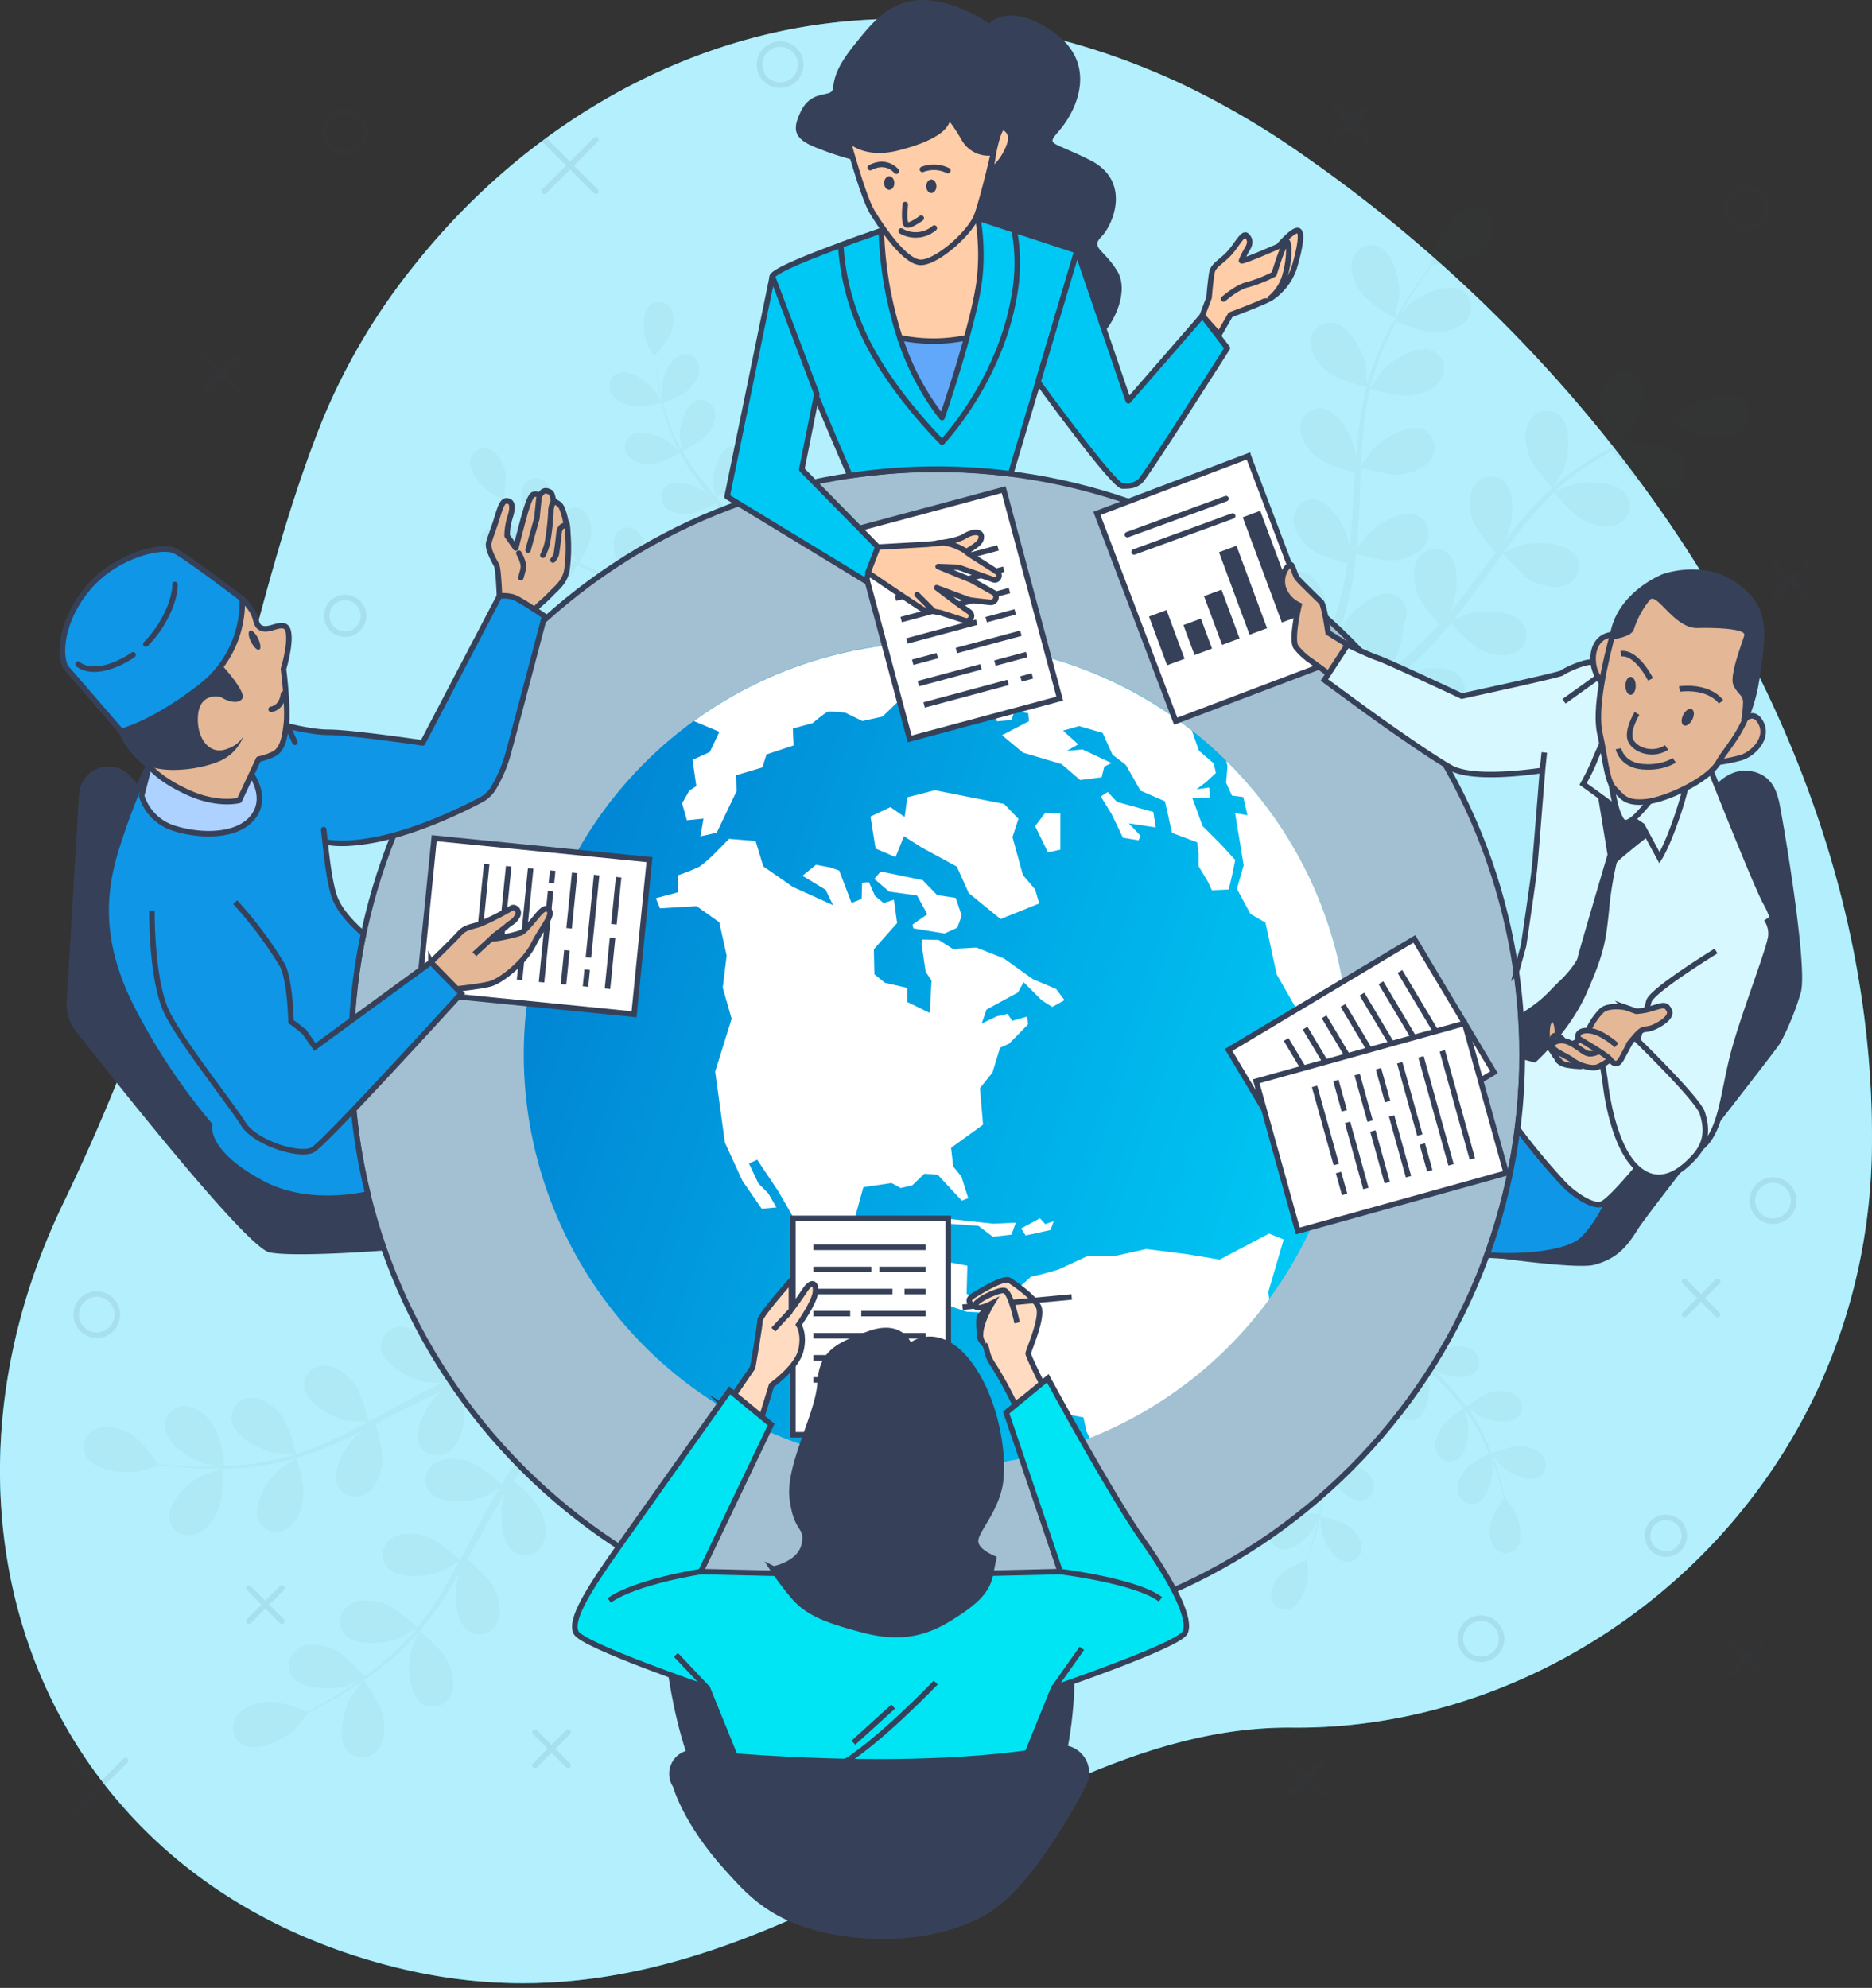 <svg width="339" height="360" fill="none" xmlns="http://www.w3.org/2000/svg">
    <rect width="100%" height="100%" fill="#333333" stroke="none"/>
    <path d="M213.815 15.119c-20.826-9.69-43.717-14.088-67.167-10.436-28.324 4.473-53.6 20.804-71.362 43.031A114.2 114.2 0 0 0 58.41 76.04C43.115 114.053 39.418 159.9 11.451 217.922c-27.967 58.02-3.69 123.42 61.71 138.715 65.4 15.295 108.654-44.305 160.868-43.776 52.214.529 104.436-42.725 104.965-105.486.618-71.937-45.118-138.94-102.647-179.04a150.295 150.295 0 0 0-22.532-13.216z" fill="#00C8F4"/>
    <path opacity=".7" d="M213.815 15.119c-20.826-9.69-43.717-14.088-67.167-10.436-28.324 4.473-53.6 20.804-71.362 43.031A114.2 114.2 0 0 0 58.41 76.04C43.115 114.053 39.418 159.9 11.451 217.922c-27.967 58.02-3.69 123.42 61.71 138.715 65.4 15.295 108.654-44.305 160.868-43.776 52.214.529 104.436-42.725 104.965-105.486.618-71.937-45.118-138.94-102.647-179.04a150.295 150.295 0 0 0-22.532-13.216z" fill="#fff"/>
    <g opacity=".2" fill="#364159">
        <path opacity=".2" d="M69.404 310.863c-.432-2.318-3.503-6.634-3.503-6.634s-2.236 2.885-2.348 3.086c-1.357 2.325-2.61 7.618-.597 9.861.345.363.762.65 1.225.842a3.584 3.584 0 0 0 2.905-.078 3.57 3.57 0 0 0 1.177-.905c1.432-1.573 1.514-4.197 1.141-6.172zM40.304 265.932c0-.06-3.45 1.177-3.66 1.274-2.407 1.193-6.373 4.912-5.963 7.894a3.562 3.562 0 0 0 1.611 2.4 3.56 3.56 0 0 0 2.862.41c2.064-.522 3.577-2.661 4.36-4.517.976-2.169.79-7.461.79-7.461z"/>
        <path opacity=".2" d="M15.573 263.643c1.416 2.654 6.813 3.295 9.466 2.825.224-.045 3.727-1.096 3.727-1.14v-.06c.85.112 1.767.216 2.765.313 1.849.157 3.943.328 6.232.35a63.468 63.468 0 0 0 7.386-.268 45.543 45.543 0 0 0 8.14-1.491h.097c-.745.485-2.758 1.909-2.907 2.035-2.013 1.782-4.852 6.418-3.645 9.176a3.56 3.56 0 0 0 2.214 1.878 3.558 3.558 0 0 0 2.877-.387c1.849-1.044 2.743-3.511 2.981-5.501.299-2.236-1.125-6.955-1.244-7.327a63.884 63.884 0 0 0 7.893-2.982c1.491-.671 2.982-1.394 4.473-2.132-.62.44-1.178.835-1.253.902-2.012 1.782-4.852 6.418-3.645 9.176a3.56 3.56 0 0 0 2.214 1.878 3.558 3.558 0 0 0 2.877-.387c1.849-1.044 2.743-3.511 2.982-5.501.238-1.99-.865-6.06-1.185-7.126l1.7-.865c2.705-1.401 5.396-2.81 8.087-4.107.946-.462 1.893-.879 2.84-1.297-.56.388-1.022.746-1.089.746-2.012 1.789-4.852 6.425-3.645 9.183a3.58 3.58 0 0 0 2.214 1.878 3.575 3.575 0 0 0 2.877-.387c1.849-1.051 2.743-3.511 2.982-5.509.238-1.997-.746-5.665-1.126-6.924.984-.403 1.968-.813 2.937-1.156.67-.216 1.297-.477 1.983-.663l1.997-.582c1.282-.328 2.61-.67 3.869-.954.872-.201 1.714-.38 2.556-.566-.946.447-2.787 1.356-2.929 1.491a13.794 13.794 0 0 0-4.532 5.322 3.866 3.866 0 0 0-.626.484 3.572 3.572 0 0 0-.052 5.307c2.28 1.976 7.543.634 9.846-.745.135-.082 1.491-1.141 2.371-1.819-.447.477-.88.932-1.327 1.431-.894.977-1.76 1.976-2.69 3.049l-1.298 1.707c-.447.536-.857 1.155-1.29 1.729a70.98 70.98 0 0 0-2.81 4.249c-.857-.783-3.942-3.511-5.858-4.145-1.916-.633-4.517-.909-6.269.299a3.56 3.56 0 0 0-1.584 2.419 3.571 3.571 0 0 0 .727 2.798c1.953 2.296 7.364 1.767 9.854.746.156-.067 1.856-1.007 2.78-1.543a92.89 92.89 0 0 0-1.587 2.668c-1.491 2.624-2.892 5.322-4.324 8.013-.432.827-.88 1.64-1.319 2.46-.298-.283-3.898-3.608-6.045-4.316-1.908-.634-4.517-.909-6.269.298a3.584 3.584 0 0 0-1.584 2.419 3.569 3.569 0 0 0 .727 2.799c1.953 2.296 7.365 1.766 9.854.745.187-.082 2.631-1.438 3.235-1.811a144.177 144.177 0 0 1-2.981 5.307 61.996 61.996 0 0 1-4.63 6.708c-.14-.134-3.875-3.622-6.074-4.353-1.908-.626-4.517-.901-6.269.306a3.56 3.56 0 0 0-.857 5.218c1.953 2.295 7.364 1.766 9.847.745.163-.067 2.027-1.096 2.907-1.61l.111.134a46.707 46.707 0 0 1-5.799 5.792 58.658 58.658 0 0 1-3.428 2.676c-.634-.746-3.549-3.981-5.45-4.86-1.9-.88-4.39-1.394-6.268-.388a3.576 3.576 0 0 0-1.424 5.114c1.685 2.497 7.126 2.564 9.69 1.811.135-.037 1.491-.611 2.52-1.044-.514.366-1.044.746-1.55 1.089-1.886 1.274-3.727 2.333-5.308 3.249-.916.515-1.759.962-2.549 1.372-.984-.38-4.979-1.886-7.036-1.782-2.057.105-4.54.783-5.74 2.542a3.574 3.574 0 0 0 1.089 5.218c2.653 1.438 7.505-1.006 9.45-2.87.172-.156 2.52-2.981 2.468-2.981h-.06c.746-.38 1.588-.798 2.475-1.267 1.633-.887 3.466-1.901 5.39-3.146a63.998 63.998 0 0 0 6.022-4.293 47.169 47.169 0 0 0 5.963-5.717.823.823 0 0 0 .06-.082c-.35.812-1.253 3.115-1.305 3.294-.693 2.602-.507 8.035 2.028 9.69a3.588 3.588 0 0 0 2.884.359 3.58 3.58 0 0 0 2.2-1.902c.96-1.893.35-4.472-.53-6.254-.991-2.042-4.778-5.173-5.076-5.426a63.173 63.173 0 0 0 4.95-6.82 113.68 113.68 0 0 0 2.548-4.234c-.283.708-.529 1.349-.551 1.439-.693 2.601-.507 8.035 2.02 9.69a3.583 3.583 0 0 0 2.884.365 3.566 3.566 0 0 0 2.2-1.901c.968-1.901.35-4.472-.522-6.254-.873-1.781-4.07-4.576-4.92-5.292.313-.551.634-1.103.94-1.655 1.49-2.661 2.98-5.322 4.472-7.886a84.46 84.46 0 0 1 1.654-2.653 23.603 23.603 0 0 0-.477 1.252c-.693 2.601-.507 8.035 2.028 9.69a3.564 3.564 0 0 0 5.076-1.543c.969-1.893.358-4.472-.522-6.246s-3.727-4.309-4.763-5.166c.596-.872 1.193-1.759 1.819-2.579.432-.551.812-1.118 1.282-1.647l1.349-1.588c.887-.976 1.804-1.997 2.698-2.929.619-.656 1.215-1.267 1.819-1.886-.544.894-1.573 2.669-1.64 2.825-1.08 2.467-1.722 7.871.537 9.869a3.573 3.573 0 0 0 4.188.288 3.578 3.578 0 0 0 1.067-1.034c1.244-1.729 1.021-4.338.425-6.261-.649-2.117-3.772-5.657-4.167-6.104a152.58 152.58 0 0 1 2.929-2.907 177.625 177.625 0 0 1 8.043-7.357l-1.148-1.692-.134.112c-1.99 1.796-4.8 4.397-8.021 7.67a155.28 155.28 0 0 0-3.175 3.309 41.307 41.307 0 0 0-3.92-2.318c.514-2.236-.09-6.589-.172-7.148 1.401-.299 2.758-.574 4.047-.813 4.48-.961 8.207-1.483 10.794-1.819l-1.26-1.856a180.56 180.56 0 0 0-9.862 1.812c-1.416.29-2.929.641-4.472 1.006-.216-.537-2.042-4.905-3.66-6.418-1.49-1.371-3.727-2.713-5.821-2.355a3.58 3.58 0 0 0-3.032 2.918c-.087.493-.07 1 .05 1.487.813 2.9 5.963 4.689 8.64 4.793.156 0 1.885-.119 2.98-.216l-1.892.462c-1.282.32-2.557.678-3.928 1.058l-1.983.626c-.671.202-1.35.492-2.035.746a72.11 72.11 0 0 0-4.681 1.997c-.283-1.125-1.35-5.105-2.602-6.708-1.252-1.603-3.264-3.25-5.389-3.205a3.554 3.554 0 0 0-2.675 1.142 3.564 3.564 0 0 0-.932 2.756c.358 2.982 5.165 5.531 7.811 6.045.164 0 2.102.187 3.168.254-.931.439-1.87.872-2.795 1.349-2.683 1.371-5.352 2.84-8.028 4.301-.812.447-1.64.879-2.46 1.319-.089-.403-1.26-5.158-2.653-6.932-1.245-1.58-3.265-3.25-5.397-3.213a3.576 3.576 0 0 0-3.43 2.424 3.579 3.579 0 0 0-.177 1.475c.365 2.981 5.173 5.538 7.811 6.052.202.037 2.982.254 3.727.276-1.803.961-3.607 1.908-5.434 2.773a64.191 64.191 0 0 1-7.558 3.033c-.044-.186-1.237-5.158-2.668-6.976-1.245-1.581-3.272-3.25-5.397-3.213a3.57 3.57 0 0 0-3.638 3.898c.366 2.982 5.166 5.539 7.812 6.053.172 0 2.296.201 3.31.253v.172a46.225 46.225 0 0 1-8.035 1.632c-1.491.187-2.93.283-4.338.343-.127-.954-.746-5.277-1.864-7.059-1.118-1.781-2.847-3.585-4.994-3.756a3.561 3.561 0 0 0-4.01 3.473c0 3.019 4.532 6.075 7.096 6.872.142.045 1.61.328 2.683.522-.633 0-1.282.045-1.893.052-2.236 0-4.368-.096-6.216-.216a122.725 122.725 0 0 1-2.885-.261c-.611-.864-3.116-4.323-4.882-5.374-1.767-1.051-4.22-1.856-6.194-1.051a3.582 3.582 0 0 0-2.317 3.491c.02.499.144.988.364 1.436z"/>
    </g>
    <g opacity=".2" fill="#364159">
        <path opacity=".2" d="M246.566 53.096c1.402 1.9 6.038 4.472 6.045 4.472.008 0 .746-3.57.746-3.802.208-2.683-.969-7.998-3.727-9.138a3.563 3.563 0 0 0-4.711 2.437c-.619 2.02.455 4.413 1.647 6.03zM292.325 80.883c0 .045 2.594-2.564 2.736-2.75 1.655-2.124 3.607-7.193 1.908-9.69a3.555 3.555 0 0 0-2.512-1.462 3.561 3.561 0 0 0-2.765.895c-1.633 1.364-2.058 3.95-1.953 5.963.119 2.356 2.586 7.037 2.586 7.044z"/>
        <path opacity=".2" d="M315.596 72.177c-2.437-1.774-7.573 0-9.757 1.58-.186.135-2.885 2.61-2.84 2.64h.06c-.813.275-1.685.58-2.624.93-1.737.657-3.69 1.424-5.762 2.394a63.068 63.068 0 0 0-6.537 3.458 46.51 46.51 0 0 0-6.708 4.86l-.067.075c.454-.746 1.654-2.915 1.729-3.094 1.036-2.482 1.573-7.893-.745-9.854a3.576 3.576 0 0 0-2.798-.733 3.563 3.563 0 0 0-2.42 1.583c-1.215 1.744-.947 4.353-.313 6.269.708 2.146 4.04 5.769 4.301 6.052a64.568 64.568 0 0 0-5.814 6.097 112.55 112.55 0 0 0-3.086 3.861c.373-.67.701-1.267.745-1.356 1.036-2.482 1.58-7.894-.708-9.854a3.58 3.58 0 0 0-5.218.85c-1.207 1.744-.939 4.353-.313 6.268.627 1.916 3.422 5.076 4.167 5.896-.388.507-.745 1.007-1.155 1.491-1.826 2.445-3.638 4.882-5.486 7.223a92.74 92.74 0 0 1-1.998 2.407c.336-.596.604-1.095.641-1.177 1.036-2.482 1.58-7.894-.745-9.854a3.557 3.557 0 0 0-4.176-.199c-.417.273-.772.63-1.042 1.048-1.215 1.752-.947 4.353-.313 6.269.634 1.916 3.146 4.771 4.025 5.747-.708.79-1.416 1.58-2.139 2.318-.507.485-.962.991-1.491 1.454l-1.565 1.468c-1.014.85-2.057 1.737-3.071 2.542-.693.566-1.372 1.088-2.05 1.617.656-.812 1.908-2.43 1.998-2.579a13.8 13.8 0 0 0 1.766-6.76c.142-.223.259-.461.351-.709a3.582 3.582 0 0 0-.05-2.901 3.552 3.552 0 0 0-.891-1.185 3.553 3.553 0 0 0-1.296-.721c-2.914-.746-7.073 2.72-8.534 4.979-.09.134-.865 1.684-1.334 2.668.186-.618.38-1.222.566-1.863.38-1.267.745-2.549 1.096-3.921.156-.671.313-1.341.477-2.027.164-.686.268-1.409.41-2.117.29-1.655.499-3.339.678-5.046 1.111.328 5.076 1.446 7.074 1.185 1.997-.261 4.472-1.148 5.516-2.982a3.582 3.582 0 0 0 .387-2.877 3.582 3.582 0 0 0-1.878-2.214c-2.758-1.215-7.394 1.618-9.183 3.63-.112.127-1.238 1.715-1.834 2.594.097-1.02.201-2.05.268-3.093.187-2.982.284-6.052.395-9.094.038-.931.082-1.856.12-2.787.395.126 5.083 1.55 7.319 1.26 1.998-.262 4.473-1.156 5.516-2.982a3.558 3.558 0 0 0 .387-2.877 3.568 3.568 0 0 0-1.878-2.214c-2.758-1.215-7.401 1.617-9.19 3.63-.134.149-1.744 2.437-2.132 3.034.097-2.043.201-4.078.395-6.083.243-2.71.662-5.401 1.252-8.057.187.06 5.069 1.572 7.365 1.274 1.99-.26 4.472-1.155 5.508-2.981a3.552 3.552 0 0 0 .391-2.879 3.57 3.57 0 0 0-1.882-2.212c-2.758-1.215-7.401 1.617-9.19 3.63-.12.126-1.349 1.87-1.908 2.713l-.157-.067a45.805 45.805 0 0 1 2.698-7.745 54.512 54.512 0 0 1 1.923-3.898c.88.373 4.92 2.042 7.014 1.998 2.095-.045 4.562-.649 5.814-2.37a3.557 3.557 0 0 0 .687-2.82 3.557 3.557 0 0 0-1.633-2.398c-2.602-1.491-7.529.79-9.526 2.594-.112.096-1.103 1.215-1.819 2.035.306-.552.619-1.126.924-1.655a70.092 70.092 0 0 1 3.362-5.218 84.95 84.95 0 0 1 1.692-2.348c1.058-.082 5.307-.47 7.118-1.49 1.812-1.022 3.727-2.684 4.063-4.786a3.562 3.562 0 0 0-3.243-4.204c-2.981-.142-6.321 4.174-7.267 6.708-.082.217-.969 3.772-.91 3.772h.06a85.924 85.924 0 0 0-1.677 2.236c-1.081 1.491-2.296 3.22-3.481 5.218a61.516 61.516 0 0 0-3.548 6.485 46.807 46.807 0 0 0-2.899 7.744v.097c-.038-.88-.232-3.34-.269-3.533-.499-2.639-3.033-7.454-6.03-7.819a3.572 3.572 0 0 0-3.906 3.6c-.044 2.125 1.625 4.152 3.198 5.397 1.781 1.409 6.552 2.586 6.932 2.676a62.892 62.892 0 0 0-1.491 8.296 118.318 118.318 0 0 0-.447 4.92 61.711 61.711 0 0 0-.134-1.536c-.507-2.646-3.041-7.454-6.03-7.827a3.572 3.572 0 0 0-3.906 3.6c-.045 2.132 1.617 4.152 3.198 5.404 1.58 1.253 5.65 2.348 6.708 2.624-.037.634-.089 1.26-.127 1.894-.171 3.048-.343 6.082-.589 9.056-.089 1.043-.216 2.072-.342 3.1-.053-.67-.097-1.244-.112-1.326-.507-2.646-3.041-7.454-6.03-7.827a3.572 3.572 0 0 0-3.906 3.6c-.045 2.125 1.617 4.152 3.19 5.397s5.262 2.236 6.537 2.579c-.156 1.044-.313 2.102-.514 3.108-.149.686-.246 1.364-.44 2.043l-.514 2.02c-.38 1.267-.746 2.579-1.163 3.809-.268.857-.544 1.669-.813 2.489.097-1.043.254-3.086.246-3.257-.104-2.691-1.878-7.834-4.777-8.647a3.566 3.566 0 0 0-4.406 2.982c-.365 2.094.969 4.346 2.341 5.821 1.491 1.618 5.866 3.452 6.41 3.675a162.894 162.894 0 0 1-1.371 3.898 179.368 179.368 0 0 1-4.033 10.123l1.767 1.021.067-.157a182.908 182.908 0 0 0 3.883-10.398c.47-1.371.947-2.847 1.424-4.368 1.504.222 3.02.351 4.539.388.5 2.236 2.944 5.888 3.257 6.366a173.434 173.434 0 0 1-3.287 2.489 171.097 171.097 0 0 1-8.944 6.224l1.945 1.118c2.125-1.491 4.912-3.458 8.088-5.918 1.148-.88 2.355-1.849 3.592-2.855.433.388 3.973 3.518 6.09 4.182 1.923.596 4.532.827 6.261-.418a3.562 3.562 0 0 0 1.441-3.943 3.572 3.572 0 0 0-.695-1.312c-1.998-2.236-7.394-1.632-9.869-.551-.142.059-1.647.924-2.587 1.49.507-.417.999-.812 1.491-1.244 1.021-.85 2.005-1.73 3.079-2.669l1.49-1.424c.515-.469.999-1.028 1.491-1.542 1.148-1.215 2.236-2.505 3.347-3.832.745.887 3.436 4.003 5.255 4.89 1.819.887 4.353 1.491 6.246.537.455-.21.861-.514 1.191-.891a3.567 3.567 0 0 0 .359-4.185c-1.624-2.535-7.058-2.736-9.689-2.043-.164.038-1.976.746-2.982 1.156.648-.805 1.304-1.603 1.931-2.438 1.818-2.4 3.577-4.89 5.351-7.364l1.64-2.236c.261.32 3.377 4.092 5.412 5.083 1.803.887 4.353 1.491 6.253.544a3.554 3.554 0 0 0 1.186-.894 3.553 3.553 0 0 0 .849-2.778 3.567 3.567 0 0 0-.484-1.404c-1.633-2.541-7.066-2.735-9.69-2.05-.194.053-2.803 1.074-3.451 1.365 1.207-1.655 2.422-3.295 3.689-4.86a62.052 62.052 0 0 1 5.486-6.03c.12.149 3.355 4.106 5.442 5.12 1.803.88 4.353 1.491 6.253.544a3.569 3.569 0 0 0 1.543-5.083c-1.625-2.534-7.058-2.736-9.69-2.042-.171.044-2.154.82-3.093 1.207l-.089-.142a45.272 45.272 0 0 1 6.514-4.964 59.834 59.834 0 0 1 3.727-2.199c.529.798 2.982 4.42 4.756 5.546 1.774 1.126 4.159 1.968 6.149 1.222a3.572 3.572 0 0 0 2.137-1.973 3.582 3.582 0 0 0-.035-2.909c-1.342-2.698-6.708-3.488-9.384-3.093-.142 0-1.588.41-2.639.7.559-.29 1.133-.603 1.685-.872 2.042-1.013 3.972-1.81 5.687-2.511.984-.388 1.871-.746 2.713-1.022.924.515 4.681 2.535 6.708 2.713 2.028.18 4.599-.171 6.023-1.751a3.562 3.562 0 0 0 .778-4.289 3.562 3.562 0 0 0-.994-1.19z"/>
    </g>
    <g opacity=".2" fill="#364159">
        <path opacity=".2" d="M275.293 261.936c-1.684-.089-5.217 1.32-5.217 1.32s1.632 2.035 1.751 2.154c1.394 1.334 4.86 3.108 6.768 2.087a2.546 2.546 0 0 0 1.232-1.685 2.562 2.562 0 0 0-.434-2.042c-.85-1.26-2.661-1.759-4.1-1.834zM239.083 274.608c-.038 0 .238 2.601.275 2.758.418 1.886 2.341 5.277 4.473 5.471a2.567 2.567 0 0 0 1.949-.726 2.558 2.558 0 0 0 .764-1.935c0-1.491-1.252-2.937-2.408-3.794-1.334-1.014-5.053-1.774-5.053-1.774z"/>
        <path opacity=".2" d="M233.306 291.446c2.087-.537 3.444-4.189 3.563-6.119 0-.164-.127-2.788-.164-2.773h-.045c.216-.574.447-1.193.678-1.871.425-1.26.895-2.691 1.305-4.279a46.083 46.083 0 0 0 1.058-5.217c.296-1.958.416-3.939.358-5.919v-.067c.216.597.857 2.236.924 2.363.902 1.707 3.653 4.472 5.777 4.092a2.545 2.545 0 0 0 2.026-2.227 2.54 2.54 0 0 0-.11-1.06c-.41-1.491-1.983-2.504-3.325-3.026-1.491-.589-5.031-.388-5.307-.373a45.634 45.634 0 0 0-.745-5.963 64.706 64.706 0 0 0-.746-3.473c.202.514.388.969.418 1.028.902 1.707 3.652 4.473 5.776 4.092.352-.072.684-.218.975-.428.292-.209.536-.478.716-.788a2.542 2.542 0 0 0 .225-2.071c-.41-1.49-1.975-2.504-3.324-3.026-1.349-.522-4.361-.425-5.158-.38l-.313-1.334c-.522-2.117-1.044-4.234-1.491-6.321-.157-.746-.291-1.491-.425-2.199.179.447.335.827.365.887.902 1.707 3.645 4.472 5.777 4.092a2.57 2.57 0 0 0 1.691-1.216 2.557 2.557 0 0 0 .225-2.071c-.418-1.491-1.983-2.505-3.325-3.026-1.342-.522-4.07-.433-5.016-.388-.112-.745-.231-1.491-.306-2.236 0-.499-.112-.984-.127-1.491l-.067-1.491v-2.854c0-.649 0-1.26.038-1.879.149.746.469 2.169.514 2.289a9.963 9.963 0 0 0 2.937 4.054c.061.178.139.351.231.515a2.553 2.553 0 0 0 2.701 1.329 2.56 2.56 0 0 0 .988-.397c1.76-1.253 1.715-5.144 1.133-6.985 0-.112-.536-1.244-.872-1.953l.746 1.163c.529.79 1.08 1.558 1.669 2.393l.917 1.222c.291.403.656.79.984 1.193a52.39 52.39 0 0 0 2.482 2.668c-.686.47-3.108 2.155-3.876 3.384-.768 1.23-1.394 2.982-.85 4.413a2.564 2.564 0 0 0 1.419 1.528 2.557 2.557 0 0 0 2.085-.037c1.93-.969 2.474-4.83 2.176-6.709 0-.119-.387-1.49-.603-2.191a61.209 61.209 0 0 0 1.587 1.55c1.58 1.491 3.22 2.922 4.853 4.368l1.49 1.335c-.246.163-3.167 2.101-4.032 3.48-.746 1.223-1.394 2.982-.85 4.413a2.55 2.55 0 0 0 1.419 1.528 2.554 2.554 0 0 0 2.084-.037c1.931-.969 2.475-4.83 2.184-6.709 0-.141-.559-2.072-.745-2.556a87.32 87.32 0 0 1 3.19 2.981 45.002 45.002 0 0 1 3.884 4.361c-.112.074-3.176 2.087-4.055 3.496-.746 1.222-1.394 2.981-.85 4.412a2.55 2.55 0 0 0 1.419 1.528c.33.14.687.21 1.046.204a2.57 2.57 0 0 0 1.038-.241c1.931-.969 2.475-4.83 2.177-6.708 0-.127-.418-1.603-.626-2.296l.104-.06a32.928 32.928 0 0 1 3.056 5.017c.492.969.902 1.915 1.282 2.847-.604.313-3.369 1.789-4.301 2.981-.931 1.193-1.654 2.654-1.282 4.145a2.561 2.561 0 0 0 1.248 1.67 2.561 2.561 0 0 0 2.077.186c2.027-.746 2.981-4.525 2.907-6.455 0-.105-.172-1.163-.306-1.938.164.425.343.857.499 1.267.567 1.528.992 2.981 1.365 4.241.201.746.372 1.394.521 2.013-.432.618-2.154 3.153-2.43 4.599-.275 1.446-.223 3.294.798 4.427a2.56 2.56 0 0 0 1.874.907c.359.012.715-.053 1.048-.189.332-.135.631-.339.879-.598 1.454-1.603.567-5.397-.395-7.067-.082-.149-1.647-2.236-1.669-2.236v.037a63.755 63.755 0 0 0-.462-1.938 64.138 64.138 0 0 0-1.275-4.293 45.954 45.954 0 0 0-1.983-4.912 32.862 32.862 0 0 0-2.981-5.128l-.045-.06c.507.38 1.953 1.401 2.08 1.491 1.692.924 5.508 1.714 7.073.231a2.553 2.553 0 0 0 .737-1.949 2.544 2.544 0 0 0-.28-1.027 2.548 2.548 0 0 0-.673-.825c-1.155-.992-3.034-.999-4.472-.694-1.588.343-4.413 2.453-4.636 2.624a44.919 44.919 0 0 0-3.914-4.599 79.152 79.152 0 0 0-2.519-2.497c.447.321.85.596.909.626 1.692.924 5.509 1.715 7.074.231a2.556 2.556 0 0 0-.209-3.801c-1.155-.992-3.033-.999-4.472-.693-1.439.305-3.876 2.057-4.517 2.526l-.999-.931c-1.595-1.491-3.205-2.982-4.733-4.473a75.85 75.85 0 0 1-1.565-1.602c.395.283.745.514.79.544 1.692.924 5.508 1.714 7.073.224a2.55 2.55 0 0 0 .745-1.948 2.563 2.563 0 0 0-.953-1.854c-1.163-.991-3.041-.991-4.473-.686-1.431.306-3.63 1.886-4.397 2.445-.507-.566-1.022-1.133-1.491-1.707-.306-.395-.634-.745-.924-1.17l-.813-1.193c-.529-.782-1.088-1.595-1.587-2.37-.351-.544-.671-1.066-.999-1.587.529.529 1.587 1.542 1.692 1.617 1.528 1.17 5.18 2.527 6.954 1.297a2.54 2.54 0 0 0 1.031-1.812 2.55 2.55 0 0 0-.666-1.975c-.991-1.162-2.847-1.446-4.286-1.356-1.58.097-4.584 1.669-4.956 1.871a105.077 105.077 0 0 1-1.528-2.535 124.557 124.557 0 0 1-3.765-6.842l-1.371.514a.804.804 0 0 0 .06.112 121.498 121.498 0 0 0 3.98 6.88c.544.887 1.14 1.819 1.766 2.773a29.789 29.789 0 0 0-2.288 2.318c-1.453-.746-4.599-1.051-5.001-1.096 0-1.021.067-2.012.111-2.981.172-3.228.433-5.904.641-7.79l-1.49.567a127.22 127.22 0 0 0-.41 7.17 90.833 90.833 0 0 0-.052 3.287c-.41.068-3.765.597-5.091 1.491-1.208.79-2.52 2.132-2.624 3.653a2.553 2.553 0 0 0 .655 1.979 2.57 2.57 0 0 0 1.909.838c2.154-.074 4.271-3.347 4.8-5.218 0-.111.231-1.334.351-2.109v1.394c0 .954.044 1.901.074 2.914.037.492.067.992.104 1.491.038.5.112 1.021.164 1.536.15 1.192.358 2.392.597 3.6-.835 0-3.787.074-5.099.678-1.312.604-2.817 1.729-3.145 3.213a2.554 2.554 0 0 0 1.103 2.803c.303.193.643.32.999.372 2.147.253 4.733-2.668 5.531-4.42.052-.112.491-1.431.745-2.162.149.746.291 1.446.462 2.169.507 2.102 1.081 4.212 1.64 6.321.171.641.335 1.29.507 1.931-.298 0-3.809 0-5.278.678-1.311.604-2.817 1.729-3.145 3.22a2.558 2.558 0 0 0 2.102 3.168c2.147.253 4.726-2.661 5.531-4.42.059-.127.685-2.035.82-2.527.365 1.424.745 2.84 1.013 4.256.402 1.906.681 3.835.835 5.777-.142 0-3.801 0-5.314.678-1.312.604-2.811 1.729-3.146 3.213a2.551 2.551 0 0 0 .348 2.057c.198.3.458.554.762.746.303.193.644.32.999.372 2.14.253 4.726-2.668 5.531-4.42.052-.112.529-1.565.746-2.236h.119c.103 1.958.03 3.921-.216 5.866a40.315 40.315 0 0 1-.5 3.078c-.678-.074-3.801-.365-5.217.105-1.417.469-2.982 1.408-3.481 2.847a2.558 2.558 0 0 0 .791 2.906c.281.225.605.387.953.478 2.102.492 4.986-2.124 5.963-3.779.06-.089.507-1.066.82-1.781-.097.439-.187.901-.283 1.326a60.876 60.876 0 0 1-1.201 4.294c-.231.745-.454 1.364-.67 1.968-.708.275-3.541 1.438-4.57 2.489-1.028 1.051-2.005 2.624-1.774 4.137a2.571 2.571 0 0 0 2.015 2.235 2.56 2.56 0 0 0 1.064.001z"/>
    </g>
    <g opacity=".2" fill="#364159">
        <path opacity=".2" d="M92.802 100.092c1.557-.656 4.114-3.459 4.114-3.459s-2.355-1.125-2.512-1.177c-1.834-.597-5.732-.679-7 1.066a2.556 2.556 0 0 0 .903 3.727c1.334.737 3.16.402 4.495-.157zM119.889 72.923s-1.349-2.236-1.491-2.37c-1.2-1.491-4.405-3.727-6.425-2.982a2.559 2.559 0 0 0-1.29 3.585c.679 1.364 2.408 2.102 3.824 2.37 1.7.321 5.374-.603 5.382-.603z"/>
        <path opacity=".2" d="M117.757 55.242c-1.648 1.394-1.282 5.278-.544 7.06.059.156 1.326 2.451 1.356 2.422.052.61.119 1.267.201 1.982.164 1.32.366 2.81.694 4.42.336 1.736.772 3.45 1.304 5.136a32.908 32.908 0 0 0 2.236 5.479v.067c-.447-.448-1.744-1.648-1.856-1.73-1.558-1.14-5.218-2.437-6.984-1.17a2.565 2.565 0 0 0-.996 1.83 2.562 2.562 0 0 0 .698 1.964c1.013 1.14 2.877 1.394 4.316 1.282 1.617-.134 4.695-1.84 4.941-1.983a45.896 45.896 0 0 0 3.265 5.084 76.36 76.36 0 0 0 2.169 2.803c-.402-.373-.745-.701-.82-.746-1.558-1.14-5.217-2.437-6.984-1.17a2.565 2.565 0 0 0-.995 1.83 2.545 2.545 0 0 0 .697 1.964c1.014 1.14 2.877 1.394 4.316 1.275 1.438-.12 4.114-1.491 4.807-1.901l.865 1.058c1.386 1.685 2.78 3.362 4.1 5.047.462.596.902 1.192 1.334 1.796a17.249 17.249 0 0 0-.708-.641c-1.558-1.148-5.218-2.438-6.984-1.17a2.547 2.547 0 0 0-.851 2.887c.121.338.312.647.56.907 1.006 1.14 2.87 1.394 4.308 1.274 1.439-.119 3.854-1.386 4.689-1.833.424.626.857 1.259 1.244 1.885.254.433.53.835.746 1.29l.745 1.312c.425.85.865 1.722 1.252 2.564.276.581.53 1.14.746 1.707-.455-.596-1.372-1.744-1.491-1.834a9.892 9.892 0 0 0-4.413-2.37 2.792 2.792 0 0 0-.432-.365 2.544 2.544 0 0 0-2.029-.458 2.566 2.566 0 0 0-1.698 1.203c-1.036 1.901.701 5.389 2.02 6.79.082.082 1.029.88 1.64 1.379l-1.208-.745c-.819-.477-1.647-.932-2.541-1.424l-1.335-.67c-.439-.239-.931-.425-1.401-.649a52.658 52.658 0 0 0-3.399-1.319c.418-.746 1.864-3.295 2.02-4.733.157-1.439-.045-3.302-1.155-4.346a2.554 2.554 0 0 0-2.974-.477c-.32.163-.602.392-.828.67-1.319 1.715-.126 5.427.969 7.007.067.105.984 1.156 1.491 1.722-.701-.246-1.394-.492-2.109-.708-2.058-.641-4.167-1.23-6.261-1.819-.649-.179-1.283-.372-1.924-.559.15-.253 1.938-3.272 2.11-4.882.156-1.431-.045-3.302-1.155-4.346a2.572 2.572 0 0 0-1.943-.75 2.567 2.567 0 0 0-1.859.937c-1.312 1.714-.127 5.426.969 7.014.09.119 1.409 1.632 1.759 1.998a90.19 90.19 0 0 1-4.174-1.305 45.189 45.189 0 0 1-5.397-2.236c.075-.119 1.953-3.257 2.132-4.912.157-1.431-.044-3.302-1.155-4.346a2.555 2.555 0 0 0-3.802.194c-1.319 1.715-.126 5.427.969 7.007.075.104 1.081 1.259 1.566 1.796l-.075.097a32.793 32.793 0 0 1-4.927-3.19 36.847 36.847 0 0 1-2.392-1.998c.41-.552 2.236-3.078 2.579-4.547.343-1.468.313-3.287-.679-4.472a2.558 2.558 0 0 0-3.794-.231c-1.49 1.565-.745 5.382.194 7.081.052.09.663.976 1.118 1.61-.335-.306-.686-.619-.999-.924-1.177-1.126-2.191-2.236-3.078-3.228-.5-.566-.94-1.088-1.35-1.58.12-.745.575-3.772.195-5.218-.38-1.446-1.238-3.063-2.647-3.637a2.556 2.556 0 0 0-3.48 1.543c-.604 2.08 1.84 5.106 3.436 6.194.141.09 2.46 1.312 2.467 1.275v-.045c.388.477.798.991 1.267 1.543a74.166 74.166 0 0 0 2.982 3.302 45.484 45.484 0 0 0 3.913 3.563 33.294 33.294 0 0 0 4.912 3.324h.06a54.309 54.309 0 0 0-2.505-.417c-1.923-.097-5.702.857-6.47 2.877a2.556 2.556 0 0 0 1.849 3.324c1.49.395 3.168-.425 4.301-1.312 1.282-.998 2.907-4.121 3.033-4.375a45.058 45.058 0 0 0 5.524 2.437c1.103.41 2.236.783 3.354 1.148l-1.088-.171c-1.931-.09-5.71.857-6.47 2.877a2.549 2.549 0 0 0 .177 2.077 2.545 2.545 0 0 0 1.664 1.255c1.491.388 3.168-.425 4.308-1.312 1.14-.887 2.587-3.54 2.982-4.241.432.134.864.276 1.304.402 2.087.641 4.174 1.268 6.202 1.946.745.238 1.408.499 2.109.745-.484-.074-.887-.141-.954-.141-1.923-.097-5.702.857-6.463 2.877a2.54 2.54 0 0 0 .178 2.074 2.55 2.55 0 0 0 1.664 1.25c1.49.395 3.167-.417 4.3-1.312 1.133-.894 2.453-3.279 2.9-4.114.701.29 1.409.574 2.08.887.454.216.909.402 1.349.648l1.319.701c.82.477 1.67.969 2.46 1.453l1.587.992c-.745-.246-2.102-.701-2.236-.746-1.893-.387-5.769 0-6.835 1.864a2.558 2.558 0 0 0-.131 2.08 2.565 2.565 0 0 0 1.458 1.49c1.394.611 3.19.06 4.472-.648 1.379-.746 3.392-3.496 3.645-3.839a128.289 128.289 0 0 1 8.848 6.135l1.013-1.059-.104-.074a137.062 137.062 0 0 0-6.582-4.473c-.872-.559-1.818-1.14-2.802-1.729a27.115 27.115 0 0 0 1.036-3.093c1.632 0 4.599-1.059 4.986-1.2.418.939.813 1.848 1.178 2.713a136.598 136.598 0 0 1 2.818 7.29l1.11-1.163a132.11 132.11 0 0 0-2.75-6.634c-.425-.947-.895-1.953-1.387-2.982.343-.231 3.124-2.169 3.944-3.533.745-1.237 1.341-3.019.745-4.427a2.566 2.566 0 0 0-1.446-1.498 2.553 2.553 0 0 0-2.08.074c-1.915 1.006-2.392 4.875-2.057 6.776 0 .111.365 1.304.596 2.049-.201-.417-.395-.827-.611-1.252a86.506 86.506 0 0 0-1.334-2.594l-.746-1.297c-.238-.44-.544-.872-.812-1.312a55.782 55.782 0 0 0-2.109-2.981c.745-.365 3.376-1.715 4.293-2.833.917-1.118 1.789-2.773 1.439-4.256a2.569 2.569 0 0 0-1.207-1.702 2.559 2.559 0 0 0-2.073-.236c-2.042.7-3.093 4.472-3.056 6.38 0 .12.186 1.492.305 2.237-.447-.589-.894-1.178-1.371-1.752-1.364-1.677-2.795-3.324-4.219-4.971-.44-.507-.865-1.022-1.297-1.529.261-.126 3.421-1.662 4.472-2.906.917-1.111 1.782-2.78 1.432-4.264a2.576 2.576 0 0 0-2.219-2.038 2.566 2.566 0 0 0-1.061.1c-2.042.708-3.093 4.472-3.056 6.388 0 .142.276 2.132.365 2.631-.947-1.118-1.886-2.236-2.758-3.391a44.741 44.741 0 0 1-3.272-4.838c.127-.06 3.429-1.647 4.472-2.922.917-1.11 1.782-2.78 1.431-4.263a2.557 2.557 0 0 0-3.272-1.938c-2.042.7-3.101 4.472-3.063 6.38 0 .127.208 1.64.32 2.363h-.112a32.693 32.693 0 0 1-2.355-5.382 37.237 37.237 0 0 1-.895-2.981c.641-.239 3.578-1.327 4.659-2.378 1.081-1.051 2.08-2.564 1.893-4.077a2.553 2.553 0 0 0-3.041-2.288c-2.109.476-3.57 4.092-3.727 6.015 0 .104 0 1.177.045 1.953-.112-.44-.231-.888-.328-1.312-.358-1.596-.589-3.079-.783-4.39a62.293 62.293 0 0 1-.253-2.065c.514-.56 2.557-2.833 3.026-4.234.47-1.401.656-3.235-.201-4.472a2.566 2.566 0 0 0-3.585-.448z"/>
    </g>
    <path d="M244.571 265.975c41.405-41.405 41.405-108.535 0-149.939-41.404-41.405-108.534-41.405-149.939 0-41.404 41.404-41.404 108.534 0 149.939 41.405 41.404 108.535 41.404 149.939 0z" fill="#A2C0D1" stroke="#364159" stroke-miterlimit="10"/>
    <path d="M240.281 215.222c13.381-39.039-7.419-81.535-46.458-94.916-39.04-13.382-81.535 7.418-94.917 46.458-13.381 39.039 7.419 81.535 46.458 94.916 39.04 13.382 81.535-7.418 94.917-46.458z" fill="url(#a)"/>
    <path d="m159.476 157.822 7.618 1.573 2.601 2.698 3.384.522 1.073 3.205-.79 2.176-2.303 1.059-5.657-.925-.157-.693 2.676-1.863-1.848-3.407-5.054-.693-2.691-2.311 1.148-1.341z" fill="#fff"/>
    <path d="m220.866 228.111-6.001-.991-7.29-.924-5.366 1.192-5.255.082-5.27 2.438-3.079.864-1.9.425-3.176 2.885-3.153 2.154-5.329-1.908.134-5.114-3.25-.603-3.458.745-.865-1.439-.35-3.197-1.595-1.491-2.348.887-.306 1.886-2.907.827-3.287-2.542-1.96-3.876 1.49-5.419 5.099-.745 1.655.902 2.072-.462 2.236-2.132 2.407.186 4.353 4.689 1.171-.447-1.23-3.906-1.491-1.841-.388-3.369 5.792-4.189-.559-6.604 2.273-2.863 1.365-4.472 1.654-.745 3.407-3.481-.135-1.424-2.728.783-.827-1.268-1.908.425-2.788 1.342.887-2.557 5.672-3.078 1.037-1.864 3.272 3.273 1.908 1.207 2.236-1.23-1.535-2.02-4.212-1.789-5.217-3.726-4.98-1.983-4.315.231-2.535-1.618-2.922-.074-.193.745.745 5.099 1.073 1.58-.328 5.881-4.077-1.998v-2.541l-4.025-.925-1.923-1.55-.097-4.517 4.212-4.756-.574-4.226-1.871.596-1.558-1.289-1.096-2.482-1.245.097-.082 2.922-1.826.745-2.236-5.866-1.573-.559-2.616-.492-2.467 1.997 4.196 2.52 1.349 2.795-7.275-3.295-5.366-3.727-1.387-4.599-4.807-.387-2.982 3.026a28.082 28.082 0 0 1-2.288 1.96 29.907 29.907 0 0 1-4.003 1.611l-.037 3.1-3.943 1.059.745 1.826 6.634-.388 4.1 2.907 1.341 6.06-.708 5.792 1.61 5.635-2.981 9.563 1.766 12.865 3.176 6.925 3.48 5.039 2.669-.231-1.491-2.572-1.766-1.759-1.715-3.615 1.491-.693 3.809 5.694 2.981 5.159.999 4.472 4.174 3.257 6.85 3.019 9.541.425 3.347 1.982 2.691 2.304 3.54 1.215 4.04.193 3.772-1.021s.209 1.774.403 2.639c.193.865-1.581 4.346-1.581 4.346l-1.133 3.883 2.237 3.503 4.159.746 6.596 4.345 2.654.5.574 2.594.574 1.147a74.54 74.54 0 0 0 32.513-25.156l-.193-1.275 2.795-9.526-2.654-1.073-8.944 4.718z" fill="#fff"/>
    <path d="m223.683 155.735-2.631-2.87-3.272-3.265-1.841-5.039 3.227-.171-.209-1.767-2.288.321 1.707-1.29 1.811-1.669-.387-1.729-2.691-2.311-1.267-3.63a74.79 74.79 0 0 0-90.191-1.729l4.621 1.945-1.729 3.652-3.138 1.424.693 4.748-1.267.828-1.312 2.288.865 3.078 3.018-.305-.551 3.212 2.937-.656 3.6-7.521-.097-2.884 4.77-1.424.746-2.348 4.904-1.632-.134-3.056 3.6-.984s2.289-1.961 2.81-2.072a21.151 21.151 0 0 1 3.131.208l3.056 1.491 3.638-.805 2.69-2.594 4.063-.536c.654.253 1.36.345 2.057.268.865-.194 3.198-1.983 3.198-1.983l5.709 2.005 2.423 1.096.574 2.594 2.676-.231.521-1.752 2.482.544.135 1.424-4.89 2.534 3.794 3.153 6.999 2.08 3.362 2.884 3.891-.499.477-1.923 1.312-.649-5.27-2.467-2.848.269 2.095-1.193-2.758-2.482 2.899-.827 4.271 1.237 1.789 3.958 2.408 1.833 2.668 4.674 4.428 1.923 1.267 5.71 4.562 1.714.246 1.946v2.362l1.729 2.885.693 1.491 3.056-.134.746-3.25.417-2.102z" fill="#fff"/>
    <path d="m222.066 137.793.216.992-.246 2.981 1.058 2.311 2.057.268.746 3.295-2.236-.41 1.558 9.466-1.23 4.271 2.459 4.54 2.714 1.58 2.027 9.347 3.861 6.768 3.652 5.002 4.212.156.619-3.772.469-.566a76.3 76.3 0 0 0-1.453-9.191 74.37 74.37 0 0 0-20.483-37.038zM181.83 145.59l-12.537-2.482-4.987 1.282-.477 3.563-2.579-1.789-3.615 1.714.924 5.785 3.615 1.557 1.521-3.786 3.168 2.02 6.41 3.481 2.154 4.793 5.769 4.71 6.999-2.825-.752-2.556-2.207-2.602-1.886-6.85 1.081-3.324-2.601-2.691zM192.027 147.319l-2.751-.111-1.826 2.4 2.326 4.755 2.251-.499v-6.545zM208.857 147.036l-6.581-1.811-1.67-1.804-1.267.82 1.975 3.198 2.042 4.271 2.825.462.366-.805-2.132-2.259 4.882.738-.44-2.81zM172.185 220.762l-.537.842 5.538.403 2.616 1.967 3.362-.387.79-2.169-4.137.186-7.632-.842zM188.322 220.628l-3.406 1.848.827 1.267 4.502-.998.559-1.581-1.52.522-.962-1.058z" fill="#fff"/>
    <path d="m270.553 194.189-14.437-24.152-33.634 20.106 14.438 24.152 33.633-20.106z" fill="#fff" stroke="#364159" stroke-miterlimit="10"/>
    <path d="m253.513 175.927 10.413 17.42M250.077 177.977l10.413 17.427M246.641 180.027l10.42 17.427M243.205 182.084l10.42 17.427M239.776 184.134l10.413 17.427M236.339 186.191l10.413 17.427M232.904 188.241l10.42 17.427" stroke="#364159" stroke-miterlimit="10"/>
    <path d="m272.77 212.428-7.538-27.11-37.753 10.498 7.539 27.11 37.752-10.498z" fill="#fff" stroke="#364159" stroke-miterlimit="10"/>
    <path d="m261.191 190.313 5.434 19.559M257.33 191.386l5.441 19.559M257.568 207.173l1.349 4.845M253.476 192.459l3.645 13.097M252.008 202.097l3.056 10.995M249.622 193.533l1.663 5.963M248.609 204.811l2.601 9.354M245.769 194.599l2.341 8.43M244.025 203.26l3.324 11.971M241.915 195.672l1.528 5.494M242.392 212.339l1.103 3.965M238.054 196.746l3.936 14.147" stroke="#364159" stroke-miterlimit="10"/>
    <path d="m164.732 133.811 27.177-7.292-10.155-37.846-27.176 7.292 10.154 37.846z" fill="#fff" stroke="#364159" stroke-miterlimit="10"/>
    <path d="m182.545 123.586-15.198 4.078M186.958 122.401l-2.065.559M177.641 120.761l-11.33 3.042M185.922 118.54l-5.747 1.543M169.733 118.741l-4.458 1.193M184.879 114.672l-11.681 3.138M176.873 112.681l-12.634 3.392M183.843 110.811l-5.255 1.408M182.806 106.949l-19.611 5.255M181.771 103.081l-19.611 5.262M180.734 99.22l-19.611 5.255" stroke="#364159" stroke-miterlimit="10"/>
    <path d="m114.822 183.677 2.794-27.999-38.99-3.892-2.795 27.999 38.991 3.892z" fill="#fff" stroke="#364159" stroke-miterlimit="10"/>
    <path d="m110.929 169.815-.924 9.243M112.025 158.858l-.85 8.52M106.33 175.606l-.305 3.057M108.045 158.463l-1.491 14.945M102.663 172.103l-.619 6.165M104.064 158.068l-1.006 10.047M99.711 161.37l-1.647 16.503M100.084 157.665l-.223 2.244M96.096 157.27l-2.012 20.2M92.116 156.875l-2.013 20.2M88.135 156.473l-2.012 20.207" stroke="#364159" stroke-miterlimit="10"/>
    <path d="M159.29 344.309s17.8 1.58 27.132-11.479 8.318-35.853 6.567-44.939h-72.638s-1.319 59.28 38.939 56.418z" fill="#364159" stroke="#364159" stroke-miterlimit="10"/>
    <path d="M188.874 250.972s-2.676-5.359-2.676-5.859c0-.499 2.847-6.708 1.841-8.542-1.006-1.834-4.189-4.017-5.218-4.688-1.028-.671-5.359 2.005-6.708 2.847-1.349.842 0 1.841.499 1.841l2.982-.499a15.613 15.613 0 0 0-2.184 2.34c-.328.671 0 3.019 0 3.518 0 .5.171.671.842 1.491.671.82.164 1.677 1.67 3.854a71.695 71.695 0 0 1 3.853 7.029l5.099-3.332z" fill="#FFDCC1" stroke="#364159" stroke-miterlimit="10"/>
    <path d="m194.069 234.872-19.76 1.841" stroke="#364159" stroke-miterlimit="10"/>
    <path d="M184.186 239.56s-1.171-5.695-2.341-5.859c-1.17-.164-5.695 2.013-5.218 2.848.477.835 2.982-.5 2.982-.5s-3.518 5.688-1.342 7.365" fill="#FFDCC1"/>
    <path d="M184.186 239.56s-1.171-5.695-2.341-5.859c-1.17-.164-5.695 2.013-5.218 2.848.477.835 2.982-.5 2.982-.5s-3.518 5.688-1.342 7.365" stroke="#364159" stroke-miterlimit="10"/>
    <path d="M171.723 220.642h-28.138v39.185h28.138v-39.185z" fill="#fff" stroke="#364159" stroke-miterlimit="10"/>
    <path d="M147.304 225.89h20.297M159.253 229.893h8.348M147.304 229.893h10.488M163.807 233.895h3.794M147.304 233.895h14.312M155.966 237.89h11.635M147.304 237.89h6.657M147.304 241.893h20.297M147.304 245.896h20.297M147.304 249.898h20.297" stroke="#364159" stroke-miterlimit="10"/>
    <path d="m131.383 254.855 4.92-7.193s1.327-7.573 1.327-8.519c0-.947 5.687-7.32 5.687-7.32v5.3s1.319-1.767 2.452-3.474c1.133-1.707 2.087-1.491 1.893.38-.193 1.871-3.026 5.866-3.026 5.866s1.133 1.707.38 4.734c-.753 3.026-5.299 6.246-5.299 6.246l-2.274 7.387-6.06-3.407z" fill="#FFDCC1" stroke="#364159" stroke-miterlimit="10"/>
    <path d="m143.152 237.436-3.1 3.354" stroke="#364159" stroke-miterlimit="10"/>
    <path d="M206.965 278.916c-5.695-8.035-17.219-29.308-17.219-29.308l-7.536 6.201 9.78 28.802-14.401.335-18.135.597-18.135-.597-14.408-.335 12.731-26.625-7.514-6.202-19.931 28.139c-5.695 8.035-9.042 13.416-7.871 15.742 1.17 2.326 23.785 10.048 23.785 10.048l7.871 19.424h46.959l7.871-19.424s22.608-7.708 23.778-10.048c1.17-2.341-1.961-8.706-7.625-16.749z" fill="#00E5F4" stroke="#364159" stroke-miterlimit="10"/>
    <path d="M191.99 284.611s13.797 1.677 18.157 5.024M126.911 284.611s-11.889 1.841-16.578 5.218M169.45 304.706s-10.883 11.39-17.584 15.072M161.75 309.059l-7.208 6.537M128.089 305.713l-5.695-6.03M195.911 298.512l-5.091 7.201" stroke="#364159" stroke-miterlimit="10"/>
    <path d="M121.887 323.609s1.871 6.791 9.533 15.184c3.727 4.062 8.14 9.622 20.304 11.657 11.8 1.968 22.25-.536 27.9-4.42 6.09-4.189 11.829-13.066 16.592-21.713l-1.588-4.77-70.446.179-2.295 3.883z" fill="#364159"/>
    <path d="M125.949 316.901c10.436 1.021 42.017 3.54 65.325-.79a5.038 5.038 0 0 1 5.896 4.092 5.037 5.037 0 0 1-2.353 5.147 5.02 5.02 0 0 1-1.873.674c-11.486 1.685-40.608 4.905-68.225-.522a4.372 4.372 0 0 1-2.913-2.043 4.374 4.374 0 0 1-.426-3.532 4.339 4.339 0 0 1 4.569-3.026zM164.925 243.078s-1.67-4.189-7.7-2.005-8.877 3.682-9.213 9.377c-.335 5.695-5.858 14.908-5.024 21.102.835 6.194 2.848 4.852 2.177 8.035-.671 3.183-5.024 4.018-5.024 4.018l-1.67-.835a54.804 54.804 0 0 0 5.024 6.865c2.676 3.018 6.358 4.353 12.724 6.03 6.366 1.677 11.054.835 15.742-2.013 4.689-2.847 7.201-5.024 7.872-8.393l.67-3.347s-3.346-1.177-3.346-2.847 3.846-5.531 4.517-10.718c.671-5.188-.835-14.573-5.218-20.938-4.383-6.366-9.019-6-11.531-4.331z" fill="#364159"/>
    <path d="M226.056 82.58 198.638 92.98l14.271 37.628 27.418-10.399-14.271-37.627z" fill="#fff" stroke="#364159" stroke-miterlimit="10"/>
    <path d="m211.245 110.479-3.167 1.173 3.271 8.828 3.166-1.174-3.27-8.827zM217.473 112.028l-3.166 1.173 2.012 5.431 3.166-1.173-2.012-5.431zM221.201 106.787l-3.166 1.173 3.271 8.827 3.166-1.173-3.271-8.827zM223.913 98.832l-3.166 1.174 5.534 14.936 3.166-1.173-5.534-14.937zM228.217 92.502l-3.174 1.182 7.094 19.051 3.174-1.182-7.094-19.051z" fill="#364159"/>
    <path d="m204.162 96.82 17.851-6.515M205.369 99.958l17.852-6.515" stroke="#364159" stroke-linecap="round" stroke-linejoin="round"/>
    <path d="m244.017 116.759-3.518-2.192s-.693-4.979-1.245-5.531c-.551-.551-3.727-3.6-4.286-4.285-.559-.686-.827-2.49-1.245-2.49-.417 0-1.938 1.655-1.386 4.01a5.26 5.26 0 0 0 2.907 3.317s-1.491 6.224-.552 7.603a12.354 12.354 0 0 0 2.9 2.631l4.152 3.041 3.317-5.389-1.044-.715z" fill="#E4B896" stroke="#364159" stroke-miterlimit="10"/>
    <path d="M322.133 144.986c-.283-.849-.85-4.815-5.382-5.381-4.532-.567-7.356 4.248-7.356 4.248s-11.047 12.172-13.879 15.855c-2.833 3.682-6.224 9.622-13.022 13.021a33.427 33.427 0 0 1-8.05 2.512 105.403 105.403 0 0 1-5.308 52.311c8.021 1.088 17.286 2.139 19.589 1.491 4.249-1.133 5.963-3.392 7.923-6.507 1.961-3.116 25.202-32.566 25.768-33.699a48.83 48.83 0 0 0 3.682-9.056c1.417-4.786-3.682-33.908-3.965-34.795z" fill="#364159"/>
    <path d="M279.378 205.578c-1.491-1.185-2.788-3.935-4.003-7.036a105.37 105.37 0 0 1-6.097 28.734c6.172.47 14.438-.186 17.218-2.728 3.399-3.116 5.963-9.63 5.963-9.63s-8.832-5.948-13.081-9.34z" fill="#1096E7" stroke="#364159" stroke-miterlimit="10"/>
    <path d="M288.196 119.897c-1.633 0-5.002 1.632-5.352 1.975-.35.343-18.135 4.189-18.135 4.189s-13.365-6.276-15.109-6.858c-1.744-.581-5.583-2.444-5.583-2.444l-4.182 6.395 7.454 5.464s10.928 7.901 15.459 10.435c4.532 2.534 17.532.305 17.532.305l12.239-18.03a13.884 13.884 0 0 0-4.323-1.431z" fill="#D7F8FF" stroke="#364159" stroke-miterlimit="10"/>
    <path d="m279.654 136.273-.291 2.81s-1.282 16.16-1.491 18.247c-.208 2.087-1.975 13.953-1.975 13.953s-.633 2.236-1.304 4.748a105.561 105.561 0 0 1 .231 28.369 116.78 116.78 0 0 0 8.043 9.69c1.744 1.983 5.582 4.652 7.207 3.958 1.625-.693 6.396-6.514 6.396-6.514s5.814-12.672 7.208-15.579c1.393-2.907 14.907-22.667 16.398-25.343 1.491-2.676 1.282-4.301-.343-7.208s-9.563-22.927-10.383-24.985c-.82-2.057-16.622-15.459-16.622-15.459a20.41 20.41 0 0 0-2.236-1.96l-.887 1.438-6.381 4.57" fill="#D7F8FF"/>
    <path d="m279.654 136.273-.291 2.81s-1.282 16.16-1.491 18.247c-.208 2.087-1.975 13.953-1.975 13.953s-.633 2.236-1.304 4.748a105.561 105.561 0 0 1 .231 28.369 116.78 116.78 0 0 0 8.043 9.69c1.744 1.983 5.582 4.652 7.207 3.958 1.625-.693 6.396-6.514 6.396-6.514s5.814-12.672 7.208-15.579c1.393-2.907 14.907-22.667 16.398-25.343 1.491-2.676 1.282-4.301-.343-7.208s-9.563-22.927-10.383-24.985c-.82-2.057-16.622-15.459-16.622-15.459a20.41 20.41 0 0 0-2.236-1.96l-.887 1.438-6.381 4.57" stroke="#364159" stroke-miterlimit="10"/>
    <path d="m295.284 145.709-6.045-2.325 1.864 11.389s-5.427 18.366-5.427 18.716c0 .351-1.393 2.445-3.257 4.19-1.863 1.744-2.557 2.907-5.464 4.882-.581.395-1.088.745-1.535 1.088.194 2.728.276 5.456.261 8.162l2.318.626s6.164-5.464 9.302-12.552c3.138-7.089 3.489-9.303 4.07-14.908a61.21 61.21 0 0 1 1.394-8.721c.119-.462 6.977-5.814 6.977-5.814l-4.458-4.733z" fill="#364159"/>
    <path d="M290.983 132.799s-1.975 4.189-2.325 5.218a40.541 40.541 0 0 1-1.975 3.958s4.189 3.019 5.113 3.727c.924.708 5.583 3.831 5.583 3.831l3.138 5.814s1.394-2.095 3.369-8.02c1.975-5.926 2.095-8.945 2.564-9.69.47-.746-2.445-4.301-5.471-6.045-3.026-1.744-7.208-1.976-8.132-.925l-1.864 2.132z" fill="#D7F8FF" stroke="#364159" stroke-miterlimit="10"/>
    <path d="M291.453 139.776s.693 5.218 1.491 7.327c.797 2.11 1.282 2.236 2.557 1.394 1.274-.842 4.42-4.882 4.42-4.882l-8.468-3.839z" fill="#D7F8FF" stroke="#364159" stroke-miterlimit="10"/>
    <path d="M314.381 132.076s2.587-4.375 4.375-1.394c1.789 2.982-1.393 5.963-3.577 6.56a29.464 29.464 0 0 1-3.981.797l3.183-5.963zM293.436 119.144s1.409-4.883-1.99-4.137c-3.399.745-3.384 5.098-2.318 7.096a28.011 28.011 0 0 0 2.146 3.444l2.162-6.403z" fill="#E4B896" stroke="#364159" stroke-miterlimit="10"/>
    <path d="M301.262 104.445s-7.155 2.788-8.944 9.347c-1.789 6.559-3.578 14.707-2.587 19.082.992 4.375 1.193 8.542 2.587 9.936 1.394 1.394 1.983 2.78 5.762 2.385 3.779-.395 11.329-3.973 13.118-7.156 1.789-3.182 5.568-6.164 6.962-15.302 1.394-9.139 1.588-12.925-4.174-16.898-5.762-3.973-12.724-1.394-12.724-1.394z" fill="#E4B896" stroke="#364159" stroke-miterlimit="10"/>
    <path d="M296.447 129.199s-2.095 3.369-1.044 5.113c1.051 1.744 4.182 2.557 6.396 1.051M293.078 135.594s.582 2.907 4.301 3.25c3.719.343 5.814-1.162 5.814-1.162M298.892 123.035s-2.445-4.994-5.352-4.651M304.125 124.779s4.994-.813 7.55 2.325" stroke="#364159" stroke-miterlimit="10"/>
    <path d="M296.216 124.198c0 .902-.417 1.632-.931 1.632-.515 0-.932-.745-.932-1.632 0-.887.417-1.625.932-1.625.514 0 .931.73.931 1.625zM306.465 130.31c-.403.805-1.096 1.274-1.558 1.043-.462-.231-.507-1.066-.104-1.871.402-.805 1.096-1.274 1.558-1.043.462.231.507 1.036.104 1.871zM314.001 105.839c-5.769-3.973-12.724-1.394-12.724-1.394s-7.156 2.788-8.944 9.347c-.179.656-.358 1.342-.537 2.028.559-.068 3.667-.477 4.085-1.849a16.294 16.294 0 0 1 2.907-5.352c1.282-1.394 4.42 5.218 8.601 5.121 4.182-.097 8.721.231 8.49 1.275-.231 1.043-2.788 7.327-1.975 9.071.812 1.744 1.744 1.744 1.744 3.138a21.49 21.49 0 0 1-.35 3.25l.686-.075a28.7 28.7 0 0 0 2.176-7.632c1.386-9.176 1.588-12.955-4.159-16.928z" fill="#364159"/>
    <path d="M310.759 172.23s-11.755 7.193-12.172 9.131c-.418 1.938-4.428 12.448-2.907 17.978 1.52 5.531 8.855 11.479 12.448 8.438 3.592-3.041 3.876-9.541 5.672-16.6 1.796-7.058 6.91-19.916 6.91-21.847a4.668 4.668 0 0 0-.828-2.907" fill="#D7F8FF"/>
    <path d="M310.759 172.23s-11.755 7.193-12.172 9.131c-.418 1.938-4.428 12.448-2.907 17.978 1.52 5.531 8.855 11.479 12.448 8.438 3.592-3.041 3.876-9.541 5.672-16.6 1.796-7.058 6.91-19.916 6.91-21.847a4.668 4.668 0 0 0-.828-2.907" stroke="#364159" stroke-miterlimit="10"/>
    <path d="M295.404 187.309s12.038 11.613 12.865 14.244c.827 2.632.969 5.255-1.386 7.879-2.356 2.624-6.351 5.807-10.436 2.072-4.084-3.734-5.463-12.858-5.747-15.481a54.223 54.223 0 0 0-1.244-6.366l4.293-3.459 1.655 1.111z" fill="#D7F8FF" stroke="#364159" stroke-miterlimit="10"/>
    <path d="M294.353 182.442s-3.019-.582-4.301.581a11.575 11.575 0 0 0-2.437 3.608 6.019 6.019 0 0 1-3.727 2.668c-1.864.47-3.027 2.795-.582 3.377 2.445.581 6.157.342 8.252-.813a9.687 9.687 0 0 0 3.607-3.026c1.044-1.282 1.745-2.095 2.326-2.326.581-.231 1.043 0 2.437-.7 1.394-.701 2.907-1.856 2.326-2.9-.581-1.043-.932-.932-2.907-.35-.977.322-1.992.517-3.019.581l-1.975-.7z" fill="#E4B896" stroke="#364159" stroke-miterlimit="10"/>
    <path d="M280.31 189.277s-.5-3.243.253-4.301c.753-1.059 1.372.127 1.431 1.371.054 1.059.245 2.106.567 3.116.186.44.745.686 1.371.939.626.254.872 1.059-.127 1.312-.998.254-2.124-.253-2.236-.566-.112-.313-1.259-1.871-1.259-1.871z" fill="#E4B896" stroke="#364159" stroke-miterlimit="10"/>
    <path d="M286.258 193.123s-2.586-.089-3.362-.537a4.532 4.532 0 0 1-1.736-3.22c-.097-1.341-.112-2.132.998-1.714 1.111.417.992 1.222 1.491 2.236.5 1.014.798 1.819 1.133 1.796.374.059.731.194 1.051.395 0 0 1.245.753.425 1.044z" fill="#E4B896" stroke="#364159" stroke-miterlimit="10"/>
    <path d="M291.565 191.863a9.342 9.342 0 0 1-2.326 1.394c-1.043.343-3.331-.306-4.472-1.23-1.14-.924-5.605-2.437-2.87-3.436 2.058-.745 4.115 1.528 5.389 2.109 1.275.582 3.139-.82 3.608-1.051" fill="#E4B896"/>
    <path d="M291.565 191.863a9.342 9.342 0 0 1-2.326 1.394c-1.043.343-3.331-.306-4.472-1.23-1.14-.924-5.605-2.437-2.87-3.436 2.058-.745 4.115 1.528 5.389 2.109 1.275.582 3.139-.82 3.608-1.051" stroke="#364159" stroke-miterlimit="10"/>
    <path d="M295.173 188.837s-.701 1.282-1.491 2.788c-.79 1.505-1.491 1.051-2.095.238-.603-.812-5.814-3.839-5.814-3.839s-.462-1.49 1.864-1.393c2.326.096 5.113 2.668 5.113 2.668" fill="#E4B896"/>
    <path d="M295.173 188.837s-.701 1.282-1.491 2.788c-.79 1.505-1.491 1.051-2.095.238-.603-.812-5.814-3.839-5.814-3.839s-.462-1.49 1.864-1.393c2.326.096 5.113 2.668 5.113 2.668" stroke="#364159" stroke-miterlimit="10"/>
    <path d="M178.677 4.75s3.414-4.927 11.926.947c8.513 5.873 4.167 14.4 1.491 17.62-2.676 3.22-2.273 1.894 5.3 5.68 7.573 3.787 4.166 11.748 2.087 13.835-2.08 2.087.38 2.236 2.84 6.246 2.459 4.01-1.141 10.987-4.547 13.074-3.406 2.087-12.277 3.406-20.23.984-7.953-2.422-7.312-16.637-5.121-27.281 2.192-10.644 4.361-18.187 2.848-22.361-1.513-4.175 1.513-9.31 3.406-8.744z" fill="#364159"/>
    <path d="m183.03 85.81 12.016-40.4-20.349-6.708-13.663 2.594s-20.349 6.828-21.169 8.744c-.745 1.67 11.047 29.13 14.058 36.098a105.635 105.635 0 0 1 29.107-.328z" fill="#00C8F4" stroke="#364159" stroke-linecap="round" stroke-linejoin="round"/>
    <path d="m183.671 41.669-8.944-2.981-13.663 2.593s-4.189 1.424-8.81 3.131a43.689 43.689 0 0 0 3.6 14.908c4.472 10.651 14.751 20.759 14.751 20.759s10.234-10.771 12.955-25.932a32.98 32.98 0 0 0 .111-12.478z" fill="#00C8F4" stroke="#364159" stroke-linecap="round" stroke-linejoin="round"/>
    <path d="m161.168 42.973 1.334 5.993" stroke="#364159" stroke-linecap="round" stroke-linejoin="round"/>
    <path d="m161.034 41.311-1.431.485a67.905 67.905 0 0 0 2.236 15.496c2.87 11.472 8.743 18.3 8.743 18.3s6.008-17.48 6.828-25.27a40.208 40.208 0 0 0-.335-10.822l-2.393-.783-13.648 2.594z" fill="#FFCDA8" stroke="#364159" stroke-linecap="round" stroke-linejoin="round"/>
    <path d="M175.07 61.146a29.189 29.189 0 0 1-12.091 0 46.627 46.627 0 0 0 7.618 14.453s2.482-7.245 4.473-14.453z" fill="#62A8FA" stroke="#364159" stroke-linecap="round" stroke-linejoin="round"/>
    <path d="M181.815 23.094s2.087-4.927 1.327-8.9c-.76-3.973.745-8.9-9.69-12.88-10.435-3.98-14.773 1.893-18.746 6.82-3.973 4.927-3.571 6.813-3.943 8.14-.373 1.327-3.787 0-5.68 3.786-1.893 3.787-1.133 5.308 3.6 7.014a48.114 48.114 0 0 0 5.874 1.894l17.33-2.661s.849-1.7 1.982 0 1.327 2.46 3.601 2.46c2.273 0 2.459-1.133 2.459-1.133l1.886-4.54z" fill="#364159"/>
    <path d="M153.409 24.987s2.84 10.607 4.547 13.417c1.707 2.81 5.679 8.714 8.519 9.094 2.84.38 9.28-5.307 10.436-8.527 1.155-3.22 3.026-11.36 3.026-11.36a5.07 5.07 0 0 1-5.322-2.437 30.65 30.65 0 0 0-3.175-4.622s2.131 3.377-8.751 6.18c-6.574 1.706-9.28-1.745-9.28-1.745z" fill="#FFCDA8" stroke="#364159" stroke-linecap="round" stroke-linejoin="round"/>
    <path d="M179.922 27.64s.947-5.112 1.893-4.546c.947.567 1.894 1.49.574 4.167a10.218 10.218 0 0 1-3.033 3.824l.566-3.444z" fill="#FFCDA8" stroke="#364159" stroke-linecap="round" stroke-linejoin="round"/>
    <path d="M163.933 37.048s-.32 3.22.209 3.645c.529.424 2.684-1.178 2.684-1.178M169.189 41.304a5.22 5.22 0 0 1-6.008.536" stroke="#364159" stroke-linecap="round" stroke-linejoin="round"/>
    <path d="M169.576 33.73c0 .679-.41 1.23-.924 1.23s-.917-.551-.917-1.23c0-.678.41-1.23.917-1.23.507 0 .924.552.924 1.23zM161.034 34.38c.51 0 .924-.551.924-1.23 0-.68-.414-1.23-.924-1.23-.511 0-.924.55-.924 1.23 0 .679.413 1.23.924 1.23z" fill="#364159"/>
    <path d="M167.042 30.674a5.787 5.787 0 0 1 4.613.217M162.324 31.003s-1.722-2.236-4.726-.649" stroke="#364159" stroke-linecap="round" stroke-linejoin="round"/>
    <path d="m217.72 57.173 1.23-3.28s.276-3.413.544-4.643 1.774-1.916 3.145-3.414c1.372-1.498 2.46-3.831 3.139-3.146.678.686.685 1.364.141 2.326a14.836 14.836 0 0 0-1.096 2.184c-.134.41 6.709-2.594 6.709-2.594s2.981-3.556 3.727-2.736c.745.82-.41 5.054-.962 6.828a10.686 10.686 0 0 1-4.234 5.33c-1.774.954-7.237 2.981-7.237 2.981l-2.05 3.556-3.056-3.392z" fill="#FFCDA8" stroke="#364159" stroke-linecap="round" stroke-linejoin="round"/>
    <path d="M221.574 54.147s2.46-2.184 4.375-2.594a24.899 24.899 0 0 0 4.778-1.908s2.05-6.836 2.46-5.74c.41 1.096.134 3.824-.41 5.74a8.353 8.353 0 0 1-2.736 4.367" fill="#FFCDA8"/>
    <path d="M221.574 54.147s2.46-2.184 4.375-2.594a24.899 24.899 0 0 0 4.778-1.908s2.05-6.836 2.46-5.74c.41 1.096.134 3.824-.41 5.74a8.353 8.353 0 0 1-2.736 4.367" stroke="#364159" stroke-linecap="round" stroke-linejoin="round"/>
    <path d="m195.046 45.41 9.288 27.178 13.416-15.43 4.51 5.874s-14.908 23.487-15.847 24.172c-.939.686-1.491.82-3.138.82-1.647 0-15.303-18.85-15.303-18.85l7.074-23.763zM139.865 50.054l-8.199 39.886 25.134 15.295 2.184-6.15-13.797-14.065 2.736-13.663-8.058-21.303z" fill="#00C8F4" stroke="#364159" stroke-linecap="round" stroke-linejoin="round"/>
    <path d="m158.962 99.086 8.847-.507s4.994-.328 6.776-1.424c1.781-1.096 3.123-.887 3.123.067s-.887 1.558-2.713 2.669c-.209.126 4.129 2.69 5.59 3.727a.745.745 0 0 1 .254.939.743.743 0 0 1-.969.417l-6.291-2.236-3.69-.134 6.015 2.46 3.988 2.236a.959.959 0 0 1-.559 1.789c-1.245-.127-3.548-.373-3.839-.47-.41-.134-5.873-2.184-5.873-2.184l3.414 2.594 2.511 1.781a.89.89 0 0 1 .353.954.898.898 0 0 1-1.143.627l-4.472-1.446-3.138-.552-4.51-2.981-5.463-3.69 1.789-4.636z" fill="#FFCDA8" stroke="#364159" stroke-linecap="round" stroke-linejoin="round"/>
    <path d="m169.092 110.699-3.004-3.004M175.017 99.89s-2.847-1.96-5.307-1.55" stroke="#364159" stroke-linecap="round" stroke-linejoin="round"/>
    <path d="M66.103 213.993a106.097 106.097 0 0 1-2.415-28.242l-40.005-45.14a5.362 5.362 0 0 0-5.764-1.51 5.37 5.37 0 0 0-3.605 4.745l-2.236 37.552a7.89 7.89 0 0 0 1.662 5.329c6.88 8.803 30.978 39.297 35.093 40.087 4.472.857 19.007-.216 20.87-.358a106.462 106.462 0 0 1-3.6-12.463z" fill="#364159"/>
    <path d="M90.447 107.941s-.171-4.868-.522-5.561c-.35-.693-1.736-2.981-1.394-4.174.343-1.193.873-2.437 1.566-4.696.693-2.258 1.043-2.981 1.915-2.78.873.201.865 1.394.343 2.981a11.928 11.928 0 0 0-.522 3.302L93.4 99.25s1.49-5.806 1.789-6.708c.298-.902.797-2.683 1.379-2.981a1.148 1.148 0 0 1 1.163.216s.506-1.088 1.304-.872c.797.216.872.365 1.088 1.304.216.94 1.088.656 1.595 1.744.355.836.605 1.712.746 2.61 0 0 .29-.292.365 2.101a31.585 31.585 0 0 1-.149 6.455c-.358 2.318-1.953 3.406-3.041 4.569-1.089 1.163-2.326 2.028-2.542 2.467-.216.44-.746.746-.94.94-.193.193-6.238-1.379-6.238-1.379l.53-1.774z" fill="#E4B896" stroke="#364159" stroke-linecap="round" stroke-linejoin="round"/>
    <path d="m97.58 90.327-.358 3.556-1.237 4.42-.358 1.304M100.264 90.76a3.851 3.851 0 0 0-.507 2.035 43.977 43.977 0 0 1-.649 5.583c-.183.753-.45 1.483-.797 2.176M102.313 95.187s-.946-.074-1.088 1.38c-.141 1.453-.44 3.622-.507 3.912a4.357 4.357 0 0 1-.581.94M93.958 100.189s1.014 1.744.797 2.758a16.128 16.128 0 0 1-.44 1.669" stroke="#364159" stroke-linecap="round" stroke-linejoin="round"/>
    <path d="M49.25 130.712s6.261 1.908 10.256 1.908 17.032 1.916 17.032 1.916l13.909-26.595a6.655 6.655 0 0 1 2.43.171c1.222.35 5.74 3.481 5.74 3.481s-5.74 21.899-6.784 25.552a25.45 25.45 0 0 1-2.422 5.493 5.867 5.867 0 0 1-2.348 2.236c-3.198 1.692-11.315 5.695-19.037 7.186-9.914 1.915-11.65-.865-11.65-.865l-8.691 1.558s-4.689 4.345-9.213-9.034c-4.525-13.38 10.778-13.007 10.778-13.007z" fill="#1096E7" stroke="#364159" stroke-linecap="round" stroke-linejoin="round"/>
    <path d="m53.394 134.416-1.535-3.361s-1.916-4.689-4.696-4.868c-2.78-.178-10.95.873-14.915 5.39a43.255 43.255 0 0 0-5.963 8.333 120.261 120.261 0 0 0-4.868 12.671c-2.78 8.341-3.824 17.554 2.43 29.898a112.486 112.486 0 0 0 14.103 21.236s-1.23 4.867 9.563 10.606c6.619 3.526 14.513 2.892 19.111 1.901-.178-.745-.357-1.491-.521-2.236a105.715 105.715 0 0 1-.276-44.842c-1.87-1.707-4.592-4.279-5.449-7.327-.939-3.325-1.312-7.641-1.759-11.576" fill="#1096E7"/>
    <path d="m53.394 134.416-1.535-3.361s-1.916-4.689-4.696-4.868c-2.78-.178-10.95.873-14.915 5.39a43.255 43.255 0 0 0-5.963 8.333 120.261 120.261 0 0 0-4.868 12.671c-2.78 8.341-3.824 17.554 2.43 29.898a112.486 112.486 0 0 0 14.103 21.236s-1.23 4.867 9.563 10.606c6.619 3.526 14.513 2.892 19.111 1.901-.178-.745-.357-1.491-.521-2.236a105.715 105.715 0 0 1-.276-44.842c-1.87-1.707-4.592-4.279-5.449-7.327-.939-3.325-1.312-7.641-1.759-11.576" stroke="#364159" stroke-linecap="round" stroke-linejoin="round"/>
    <path d="m27.03 138.71-1.386 5.382a8.84 8.84 0 0 0 5.381 5.739c4.346 1.565 12 2.087 14.953-2.087 2.951-4.174-1.566-9.034-1.566-9.034H27.03z" fill="#AED2FF" stroke="#364159" stroke-linecap="round" stroke-linejoin="round"/>
    <path d="M43.86 108.462a9.12 9.12 0 0 1 1.737 2.087c1.044 1.566.522 2.982 2.087 3.302 1.566.321 4.003-1.736 4.518.522.514 2.259-.865 6.776-.865 6.776s.864 6.783.522 9.906c-.343 3.123-.873 4.867-2.438 5.568-.831.386-1.704.677-2.601.864l-3.481 7.454s-3.824 1.044-9.213-1.394c-5.39-2.437-7.096-4.837-7.096-4.837s-3.652-2.609-5.039-6.261c-1.386-3.653 12.672-8.341 16.339-14.602 3.667-6.262 3.608-10.428 5.53-9.385z" fill="#E4B896" stroke="#364159" stroke-linecap="round" stroke-linejoin="round"/>
    <path d="M39.344 138.009a8.018 8.018 0 0 0 4.867-5.038s-.522 1.908-3.48 2.78c-2.96.872-5.219-2.236-4.868-6.254.35-4.018 3.824-3.481 4.345-3.131.522.351 2.788 1.387 3.653.172.864-1.215-3.824-6.254-3.824-6.254l1.043-7.133 1.812-4.703c-1.089.745-1.677 4.405-4.592 9.399-3.652 6.261-17.732 10.949-16.339 14.602 1.394 3.652 5.04 6.261 5.04 6.261 2.608 1.2 8.34.865 12.343-.701z" fill="#364159"/>
    <path d="m11.876 120.806 10.085 11.65s5.732-1.394 14.252-7.998a19.293 19.293 0 0 0 7.648-15.988s-9.735-7.454-12.165-8.691c-2.43-1.238-10.778.864-15.653 6.604-4.875 5.739-5.411 11.986-4.167 14.423z" fill="#1096E7" stroke="#364159" stroke-linecap="round" stroke-linejoin="round"/>
    <path d="M26.411 116.632c3.421-3.444 5.285-8.043 5.285-10.778M14.135 120.284s2.437 2.43 8.348-.701a16.05 16.05 0 0 0 1.618-.991M51.337 125.673s-.172 2.43-2.236 2.78" stroke="#364159" stroke-linecap="round" stroke-linejoin="round"/>
    <path d="M46.745 115.633c.462.954.552 1.864.202 2.027-.35.164-1-.469-1.491-1.423-.492-.954-.544-1.856-.202-2.028.343-.171 1.037.47 1.491 1.424z" fill="#364159"/>
    <path d="M78.029 174.25s3.936-3.809 5.113-5.121c1.178-1.312 2.102-1.178 3.936-1.834a50.817 50.817 0 0 0 5.642-2.892c.53-.261 1.58.529.925 1.58-.656 1.051-.925.917-1.841 1.707-.917.79-2.49 1.834-2.758 2.236-.269.403 4.599-.655 5.381-1.05.783-.396 2.758-2.982 3.28-3.541.522-.559 1.446-1.312 1.841-.268.395 1.043-1.446 2.981-2.981 6.037-1.536 3.056-5.777 6.567-7.872 7.089-2.094.522-6.298.917-7.222 1.051-.925.134-3.444-4.994-3.444-4.994z" fill="#E4B896" stroke="#364159" stroke-miterlimit="10"/>
    <path d="m89.046 169.919-3.146 2.885" stroke="#364159" stroke-miterlimit="10"/>
    <path d="M27.507 164.932s-.134 12.992 2.885 18.762c3.019 5.769 11.546 16.398 13.648 19.819 2.102 3.422 10.234 6.03 12.597 4.719 2.363-1.312 26.9-28.325 26.9-28.325l-5.508-5.642-20.997 15.354s-1.573-2.236-1.841-2.631a23.473 23.473 0 0 0-2.49-1.968s-.134-7.453-1.573-10.234a73.883 73.883 0 0 0-8.534-11.411" fill="#1096E7"/>
    <path d="M27.507 164.932s-.134 12.992 2.885 18.762c3.019 5.769 11.546 16.398 13.648 19.819 2.102 3.422 10.234 6.03 12.597 4.719 2.363-1.312 26.9-28.325 26.9-28.325l-5.508-5.642-20.997 15.354s-1.573-2.236-1.841-2.631a23.473 23.473 0 0 0-2.49-1.968s-.134-7.453-1.573-10.234a73.883 73.883 0 0 0-8.534-11.411" stroke="#364159" stroke-miterlimit="10"/>
    <g opacity=".3" stroke="#364159" stroke-linecap="round" stroke-linejoin="round">
        <path opacity=".3" d="m98.549 25.3 9.347 9.348M107.896 25.3l-9.347 9.348M13.404 318.802l9.354 9.347M22.758 318.802l-9.354 9.347M37.204 64.612l5.992 6M43.197 64.612l-5.993 6M233.664 318.802l5.993 5.993M239.657 318.802l-5.993 5.993M45.053 287.6l5.993 5.993M51.046 287.6l-5.993 5.993M241.774 19.487l5.993 5.992M321.448 102.157l5.992 6M327.44 102.157l-5.992 6M247.767 19.487l-5.993 5.992M305.057 232.069l5.993 6M311.05 232.069l-5.993 6M96.879 313.688l5.993 6.001M102.872 313.688l-5.993 6.001M320.039 37.644a3.731 3.731 0 0 0-2.301-3.443 3.726 3.726 0 1 0 2.301 3.443zM145.001 11.705A3.723 3.723 0 0 0 142.7 8.26a3.726 3.726 0 1 0 2.301 3.444v0zM62.502 27.596a3.704 3.704 0 1 0 0-7.409 3.704 3.704 0 0 0 0 7.41zM21.253 238.069a3.725 3.725 0 0 0-4.454-3.655 3.73 3.73 0 0 0-2.716 5.082 3.723 3.723 0 0 0 3.443 2.3 3.726 3.726 0 0 0 3.727-3.727v0zM271.917 296.768a3.727 3.727 0 1 0-7.455.001 3.727 3.727 0 0 0 7.455-.001v0zM324.802 217.43a3.728 3.728 0 1 0-3.727 3.727 3.727 3.727 0 0 0 3.727-3.727v0zM305.005 278.111a3.324 3.324 0 0 0-3.969-3.269 3.325 3.325 0 1 0 3.969 3.269zM313.166 297.297l5.993 5.993M319.159 297.297l-5.993 5.993M65.826 111.526a3.326 3.326 0 0 0-3.972-3.26 3.32 3.32 0 0 0-2.423 4.532 3.32 3.32 0 0 0 3.071 2.052 3.325 3.325 0 0 0 3.324-3.324v0z"/>
    </g>
    <defs>
        <linearGradient id="a" x1="98.906" y1="166.764" x2="240.281" y2="215.222" gradientUnits="userSpaceOnUse">
            <stop stop-color="#0185D4"/>
            <stop offset="1" stop-color="#00C8F4"/>
        </linearGradient>
    </defs>
</svg>
